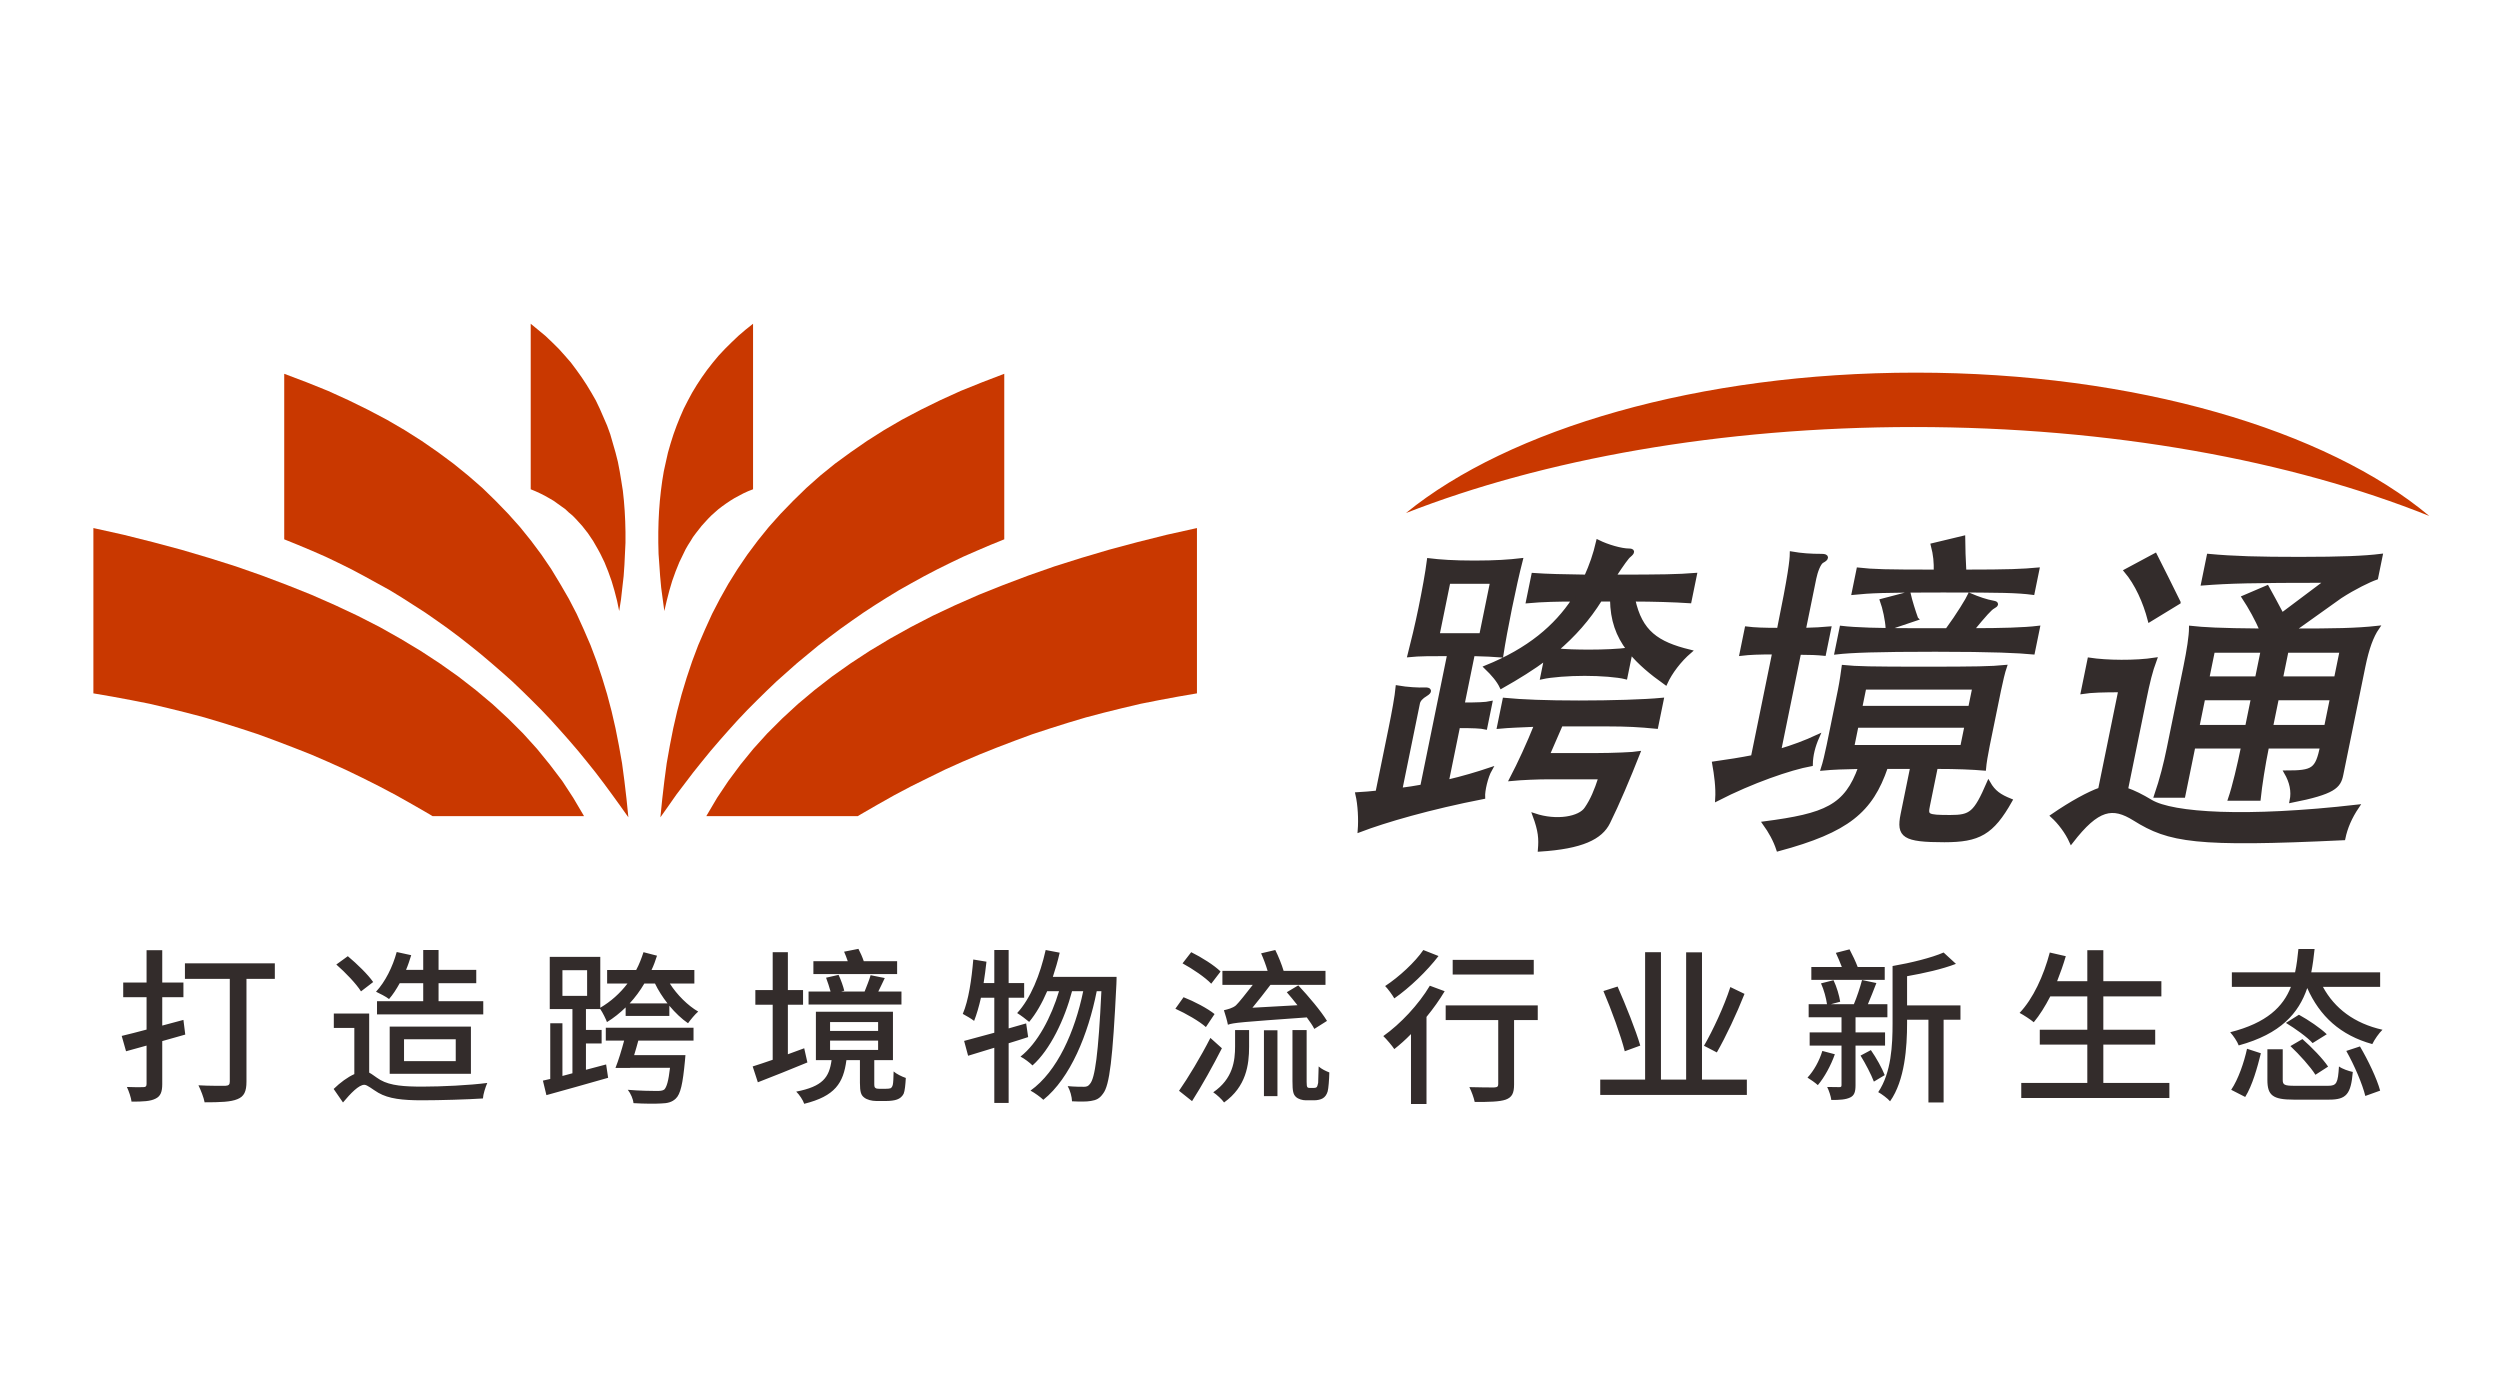 <?xml version="1.0" encoding="UTF-8"?>
<!DOCTYPE svg PUBLIC "-//W3C//DTD SVG 1.1//EN" "http://www.w3.org/Graphics/SVG/1.1/DTD/svg11.dtd">
<!-- Creator: CorelDRAW 2019 (64-Bit 评估版) -->
<svg xmlns="http://www.w3.org/2000/svg" xml:space="preserve" width="50mm" height="28mm" version="1.1" style="shape-rendering:geometricPrecision; text-rendering:geometricPrecision; image-rendering:optimizeQuality; fill-rule:evenodd; clip-rule:evenodd"
viewBox="0 0 5000 2800"
 xmlns:xlink="http://www.w3.org/1999/xlink">
 <defs>
  <style type="text/css">
   <![CDATA[
    .str0 {stroke:#332C2B;stroke-width:7.62;stroke-miterlimit:22.926}
    .fil0 {fill:#C93800}
    .fil2 {fill:#332C2B;fill-rule:nonzero}
    .fil1 {fill:#332C2B;fill-rule:nonzero}
   ]]>
  </style>
 </defs>
 <g id="图层_x0020_1">
  <polygon class="fil0" points="1506.11,647.48 1490.88,659.61 1476.71,671.75 1463.06,684.75 1449.94,697.74 1437.33,711.18 1425.78,725.04 1414.24,739.78 1403.74,754.52 1393.76,769.68 1384.31,785.28 1375.91,800.88 1367.5,817.34 1360.15,834.24 1353.33,851.15 1347.03,868.48 1341.26,886.67 1336.01,904.88 1331.81,923.51 1327.61,942.58 1324.46,961.65 1321.83,981.58 1319.73,1001.51 1318.16,1021.88 1317.11,1042.68 1316.59,1063.91 1316.59,1085.58 1317.11,1107.68 1318.69,1129.78 1320.26,1152.31 1322.36,1175.28 1325.5,1198.68 1328.66,1222.08 1333.38,1201.72 1338.63,1181.35 1344.4,1161.85 1351.23,1142.78 1354.91,1133.68 1358.58,1124.58 1362.78,1115.91 1366.98,1107.25 1371.18,1098.58 1375.91,1090.35 1381.16,1082.11 1385.88,1074.31 1391.66,1066.51 1397.43,1059.15 1403.21,1051.79 1409.51,1044.85 1415.81,1037.91 1422.64,1030.99 1429.46,1024.91 1436.81,1018.42 1444.17,1012.78 1452.03,1007.15 1460.43,1001.51 1468.84,996.31 1477.76,991.55 1486.68,986.78 1496.14,982.44 1506.11,978.55 "/>
  <polygon class="fil0" points="1061.42,647.48 1076.13,659.61 1090.83,671.75 1104.48,684.75 1117.61,697.74 1129.68,711.18 1141.76,725.04 1152.78,739.78 1163.28,754.52 1173.25,769.68 1182.7,785.28 1191.63,800.88 1199.51,817.34 1206.86,834.24 1214.2,851.15 1220.51,868.48 1225.75,886.67 1231,904.88 1235.73,923.51 1239.4,942.58 1242.56,961.65 1245.71,981.58 1247.81,1001.51 1249.38,1021.88 1250.43,1042.68 1250.96,1063.91 1250.96,1085.58 1249.91,1107.68 1248.86,1129.78 1247.28,1152.31 1244.66,1175.28 1242.03,1198.68 1238.35,1222.08 1234.16,1201.72 1228.9,1181.35 1223.13,1161.85 1216.31,1142.78 1212.63,1133.68 1208.96,1124.58 1204.76,1115.91 1200.55,1107.25 1195.84,1098.58 1191.11,1090.35 1186.38,1082.11 1181.13,1074.31 1175.88,1066.51 1170.11,1059.15 1164.33,1051.79 1158.03,1044.85 1151.73,1037.91 1144.91,1030.99 1137.56,1024.91 1130.73,1018.42 1122.85,1012.78 1114.98,1007.15 1107.11,1001.51 1098.18,996.31 1089.78,991.55 1080.33,986.78 1070.87,982.44 1061.42,978.55 "/>
  <polygon class="fil0" points="568.45,747.58 613.07,764.47 656.13,781.81 697.08,800.45 735.92,819.51 773.73,839.45 809.42,860.25 843.56,881.91 876.11,904.45 907.08,927.42 936.47,951.25 964.83,975.95 991.08,1001.51 1016.28,1027.52 1039.91,1053.94 1061.95,1081.25 1082.95,1109.41 1102.38,1138.01 1120.23,1167.48 1137.56,1197.38 1153.31,1227.72 1167.48,1258.91 1181.13,1290.54 1193.21,1322.61 1204.23,1355.55 1214.2,1388.49 1223.13,1422.28 1231,1456.52 1237.83,1491.18 1244.13,1526.72 1248.86,1562.25 1253.06,1598.22 1256.73,1634.62 1240.46,1611.65 1224.18,1589.12 1207.9,1567.01 1191.11,1544.91 1173.78,1523.25 1156.46,1502.02 1138.61,1481.21 1120.23,1460.41 1101.85,1440.05 1082.95,1420.12 1063.53,1400.62 1044.1,1381.55 1024.16,1362.48 1003.68,1344.28 982.68,1326.08 961.68,1308.31 940.15,1290.98 918.63,1274.08 896.05,1257.18 873.48,1241.15 850.38,1225.11 826.75,1209.95 803.13,1194.79 778.98,1180.05 753.78,1166.19 728.58,1152.31 703.38,1138.88 677.12,1125.88 650.88,1113.32 624.11,1101.61 596.28,1089.92 568.45,1078.65 "/>
  <polygon class="fil0" points="2008.53,747.58 1964.44,764.47 1921.39,781.81 1880.44,800.45 1841.59,819.51 1803.79,839.45 1768.08,860.25 1733.96,881.91 1701.41,904.45 1669.91,927.42 1640.51,951.25 1612.68,975.95 1586.44,1001.51 1561.24,1027.52 1537.61,1053.94 1515.56,1081.25 1494.55,1109.41 1475.13,1138.01 1456.76,1167.48 1439.96,1197.38 1424.21,1227.72 1410.03,1258.91 1396.38,1290.54 1384.31,1322.61 1373.28,1355.55 1363.31,1388.49 1354.38,1422.28 1346.5,1456.52 1339.68,1491.18 1333.38,1526.72 1328.66,1562.25 1324.46,1598.22 1320.79,1634.62 1337.05,1611.65 1352.81,1589.12 1369.6,1567.01 1386.41,1544.91 1403.74,1523.25 1421.06,1502.02 1438.91,1481.21 1457.29,1460.41 1475.66,1440.05 1494.55,1420.12 1513.98,1400.62 1533.41,1381.55 1553.36,1362.48 1573.83,1344.28 1594.32,1326.08 1615.83,1308.31 1636.83,1290.98 1658.88,1274.08 1681.46,1257.18 1704.04,1241.15 1727.14,1225.11 1750.24,1209.95 1774.38,1194.79 1798.54,1180.05 1823.22,1166.19 1848.42,1152.31 1874.13,1138.88 1900.39,1125.88 1926.63,1113.32 1953.42,1101.61 1980.72,1089.92 2008.53,1078.65 "/>
  <path class="fil0" d="M186.78 1056.11l60.36 13.43 58.81 14.74 56.69 15.17 55.66 16.46 53.56 16.91 51.97 18.2 50.39 19.06 48.83 19.5 47.26 20.8 45.15 21.23 44.09 22.54 41.48 23.39 40.42 24.28 38.33 25.13 36.75 26 35.17 27.3 33.08 27.73 31.5 29.04 29.92 29.9 27.83 30.76 25.72 31.63 24.68 32.51 22.05 33.79 20.48 34.68 1.04 1.96 -302.88 0 -6.86 -4.13 -33.08 -19.07 -33.08 -18.63 -33.59 -17.77 -33.61 -16.9 -34.12 -16.47 -34.65 -15.59 -34.12 -14.74 -35.18 -13.86 -35.18 -13.44 -35.18 -13 -35.69 -11.7 -35.7 -11.27 -36.23 -10.83 -36.23 -9.54 -36.75 -9.09 -36.75 -8.67 -37.27 -7.37 -37.28 -6.93 -37.79 -6.5 0 -330.64zm2207.11 0l-60.37 13.43 -58.8 14.74 -56.7 15.17 -55.66 16.46 -53.55 16.91 -51.98 18.2 -50.4 19.06 -48.81 19.5 -47.26 20.8 -45.15 21.23 -43.58 22.54 -42 23.39 -40.42 24.28 -38.32 25.13 -36.75 26 -35.18 27.3 -33.07 27.73 -31.5 29.04 -29.93 29.9 -27.83 30.76 -25.73 31.63 -24.14 32.51 -22.57 33.79 -20.48 34.68 -1.05 1.96 302.99 0 6.76 -4.13 33.08 -19.07 33.07 -18.63 33.6 -17.77 34.12 -16.9 33.61 -16.47 34.64 -15.59 34.66 -14.74 34.65 -13.86 35.18 -13.44 35.17 -13 35.7 -11.7 35.7 -11.27 36.23 -10.83 36.22 -9.54 36.76 -9.09 36.75 -8.67 37.26 -7.37 37.28 -6.93 37.8 -6.5 0 -330.64z"/>
  <path class="fil1 str0" d="M2962.3 1270.23l-87.04 0 21.72 -106.46 87.05 0 -21.73 106.46zm-68.56 293.28l22.69 -111.15c28.79,0 46.06,0.67 54.36,2.68l9.97 -48.88c-9.11,2.01 -26.66,2.68 -55.45,2.68l20.5 -100.44c23.96,0.67 41.91,1.34 57.03,2.68 3.72,-24.78 10.57,-61.6 17.4,-95.08 6.97,-34.15 15.15,-70.98 21.55,-95.75 -22.64,2.68 -50.51,4.69 -92.69,4.69 -42.18,0 -69.89,-2.01 -91.44,-4.69 -3.19,25.44 -9.9,61.6 -16.87,95.75 -6.69,32.81 -15.55,69.63 -21.94,94.41 19.15,-2.01 44.6,-2.01 79.41,-2.01l-53.97 264.48c-13.94,2.68 -28.41,4.69 -43.55,6.7l35.39 -173.42c1.23,-6.03 6.48,-12.05 15.61,-17.41 9.93,-6.03 8.21,-10.71 -2.64,-10.04 -10.85,0.67 -35.35,-0.67 -54.09,-4.02 -1.54,17.41 -7.7,50.88 -13.99,81.69l-26.24 128.56c-12.99,1.33 -26.66,2.67 -40.19,3.34 5.01,21.43 6.36,50.89 4.67,72.32 50.83,-19.42 140.52,-45.53 247.21,-66.29 -0.76,-12.72 5.65,-40.84 14.02,-55.58 -25.88,8.71 -55.11,17.41 -86.75,24.78zm178.58 -113.83c-15.03,37.5 -33.13,77 -49.59,108.47 20.49,-2.01 53.58,-3.35 75,-3.35l103.11 0c-8.95,27.46 -16.65,45.54 -28.11,62.27 -12.8,20.09 -59.97,28.13 -103.83,13.4 11.65,31.46 12.53,46.86 10.7,68.96 84.11,-5.35 122.09,-24.1 137.08,-54.9 18.23,-36.83 40.14,-88.39 59.62,-137.94 -7.64,1.34 -50.23,3.35 -84.38,3.35l-96.42 0 26.5 -60.93 93.07 0c38.17,0 63.34,1.34 97.47,4.69l11.07 -54.24c-35.5,3.35 -100.19,5.36 -165.81,5.36 -64.95,0 -114.75,-2.01 -148.89,-5.36l-11.07 54.24c20.5,-2.01 44.74,-2.68 74.48,-4.02zm75.2 -250.42c-35.84,54.24 -89.46,100.43 -175.57,135.25 14,13.4 24.8,26.12 30.91,38.84 33.28,-18.75 63.22,-37.5 89.28,-56.91l-7.79 38.16c18.23,-4.02 52.93,-6.69 85.07,-6.69 32.14,0 65.74,2.67 81.66,6.69l10.24 -50.22c17.73,21.43 40.55,40.85 69.79,61.6 9.73,-21.42 28.04,-45.53 48.34,-62.94 -65.69,-16.07 -98.54,-38.83 -112.74,-103.78 38.84,0 82.09,1.34 112.48,3.35l10.79 -52.9c-33.35,2.68 -64.96,3.35 -162.05,3.35 16.58,-25.44 26.81,-39.51 30.71,-42.18 8.06,-6.7 7.4,-10.05 -0.63,-10.05 -15.4,0 -43.22,-8.03 -62.07,-17.41 -6,26.12 -13.72,47.54 -23.58,69.64 -44.73,-0.67 -78.74,-1.34 -105.78,-3.35l-10.8 52.9c28.67,-2.68 62.95,-3.35 91.74,-3.35zm76.34 0c0.51,40.17 11.49,71.64 33.2,99.77 -18.62,2.67 -49.7,4.01 -78.49,4.01 -24.1,0 -48.74,-0.66 -66.41,-2.68 35.61,-30.13 64.4,-62.93 88.26,-101.1l23.44 0zm700.37 294.61l-219.62 0 8.61 -42.18 219.62 0 -8.61 42.18zm15.99 -78.34l-219.62 0 8.2 -40.17 219.62 0 -8.2 40.17zm-168.15 118.52l52.23 0 -19.26 94.41c-8.89,43.52 2.73,52.22 83.74,52.22 68.3,0 95.27,-14.06 132.1,-79.68 -21.66,-8.7 -33.41,-16.73 -43.78,-34.81 -26.5,60.93 -35.23,67.62 -76.74,67.62 -47.54,0 -48.47,-2.01 -44.1,-23.43l15.58 -76.33c43.52,0 72.71,1.34 96.41,3.34 0.84,-10.71 4,-29.46 7.55,-46.87l22.42 -109.81c3.55,-17.4 8.32,-37.49 11.57,-46.87 -26.66,2.68 -57.6,3.35 -162.05,3.35 -105.12,0 -135.12,-0.67 -160.69,-3.35 -1.24,9.38 -4,29.47 -7.55,46.87l-22.41 109.81c-3.56,17.41 -8.05,36.16 -11.58,46.87 20.5,-2 42.06,-2.67 75.01,-3.34 -28.32,79.68 -69.23,96.42 -191.69,112.49 11.98,16.73 21.29,33.48 27.51,52.22 139.55,-37.49 185.78,-77 215.73,-164.71zm60.54 -296.62c-5.16,-14.07 -12.03,-36.16 -15.19,-50.22l-53.76 14.06c5.17,14.06 10.69,39.5 11.42,55.57l57.53 -19.41zm-274.27 264.48l40.04 -196.19c21.43,0 36.69,0.67 49.81,2.01l10.39 -50.89c-13.67,1.34 -29.2,2.01 -50.77,2.68l21.05 -103.11c2.59,-12.73 8.96,-30.8 15.67,-34.15 10.47,-5.36 10.22,-10.71 -0.49,-10.71 -23.44,0 -41.24,-1.34 -60.64,-4.69 -0.2,14.06 -2.98,40.84 -25.8,152.66 -29.47,0 -48.75,-0.67 -64.41,-2.68l-10.38 50.89c16.48,-2.01 36.03,-2.68 65.49,-2.68l-42.63 208.91c-23.73,4.69 -49.32,8.7 -77.59,12.72 4.06,22.77 7.57,48.21 6.13,71.65 68.85,-35.49 146.63,-62.28 187.63,-69.64 0.35,-18.08 4.71,-36.16 13.36,-55.57 -24.42,11.38 -49.77,20.75 -76.86,28.79zm335.91 -241.72l-72.31 0c-63.61,0 -110.87,-1.34 -138.98,-4.69l-10.12 49.55c29.48,-3.35 80.11,-5.36 197.95,-5.36 116.51,0 166.85,2.69 195.09,5.36l10.12 -49.55c-27.47,3.35 -73.27,4.69 -132.2,4.69 25.84,-31.47 37.01,-43.52 42.24,-46.2 7.52,-4.02 8.87,-7.36 1.11,-8.7 -14.86,-2.68 -30.5,-8.04 -47.75,-15.41 -3.64,8.04 -22.93,40.18 -45.15,70.31zm-22.95 -117.17c-99.1,0 -125.08,-0.67 -154.52,-4.02l-9.57 46.87c32.83,-3.35 60.55,-4.69 178.4,-4.69 117.84,0 148.51,0.67 179.82,4.69l9.57 -46.87c-29.34,2.68 -56.39,4.02 -146.12,4.02 -1.24,-23.44 -2.21,-48.21 -2.27,-67.63l-61.26 14.73c5.28,20.09 6.29,34.82 5.95,52.9zm328.72 435.89c-22.4,8.03 -56.22,26.11 -95.16,52.89 14.14,12.73 28.92,32.14 37.68,51.56 52.77,-68.29 82.52,-72.98 126.47,-45.53 69.46,43.52 122.45,52.9 417.92,38.84 4.38,-21.43 13.3,-42.19 27.72,-63.61 -222.81,25.44 -369.54,16.07 -413.09,-10.05 -17.9,-10.71 -33.67,-18.74 -49.32,-24.1l36.49 -178.78c7.52,-36.82 12.28,-56.91 21.22,-81.02 -38.72,6.03 -96.84,5.36 -131.23,0l-13.26 64.95c16.62,-2.68 42.87,-3.35 75.01,-3.35l-40.45 198.2zm305.66 -182.13l-11.61 56.92 -99.1 0 11.62 -56.92 99.09 0zm-90.89 -40.17l11.2 -54.91 99.1 0 -11.21 54.91 -99.09 0zm248.92 40.17l-11.62 56.92 -109.81 0 11.62 -56.92 109.81 0zm-101.61 -40.17l11.2 -54.91 109.81 0 -11.2 54.91 -109.81 0zm1.85 -127.22c-10.63,-20.09 -21.79,-40.84 -29.64,-54.91l-46.95 20.09c13.31,20.09 26.47,44.19 36.02,66.29 -85.56,-0.67 -117.29,-2.68 -141.52,-5.36 -0.07,16.74 -4.61,45.53 -11.03,77.01l-33.48 164.04c-6.29,30.8 -13.91,61.6 -25.43,95.08l54.9 0 20.09 -98.43 99.1 0c-7.79,38.17 -17.6,79.68 -26.01,104.46l57.59 0c2.78,-26.79 8.98,-66.96 16.63,-104.46l109.81 0c-10.24,46.87 -17.22,51.56 -72.13,51.56 10.91,18.75 15.12,37.5 11.16,56.91 85.1,-16.73 94.92,-28.79 99.71,-52.22l44.27 -216.94c7.38,-36.16 16.32,-60.27 27.77,-77.01 -42.47,4.69 -86.8,5.36 -169.16,5.36l94.82 -67.63c27.8,-18.08 58.26,-32.81 71.94,-37.49l9.02 -44.19c-32.3,4.01 -78.24,6.02 -161.93,6.02 -81.69,0 -132.3,-1.34 -182.24,-6.02l-11.34 55.57c51.71,-4.02 98.18,-5.36 248.17,-5.36l-90.14 67.63zm-206.52 -24.77c-13.29,-26.79 -33.61,-68.3 -47.03,-94.41l-58.64 31.47c21.58,25.44 38.17,62.27 47.53,98.42l58.14 -35.48z"/>
  <path class="fil0" d="M3831.64 745.27c439.1,0 822.36,115.35 1026.92,286.67 -275.88,-110.78 -636.32,-177.88 -1030.74,-177.88 -387.46,0 -742.07,64.77 -1016.01,172.07 206.24,-168.11 585.73,-280.86 1019.83,-280.86z"/>
  <path class="fil2" d="M366.85 2039.81l-42.36 11.34 0 -56.71 42.36 0 0 -29.36 -42.36 0 0 -64.72 -31.36 0 0 64.72 -46.71 0 0 29.36 46.71 0 0 64.72c-18.68,5 -35.7,9.34 -49.71,12.67l8.67 30.69 41.04 -11.34 0 76.73c0,4.67 -1.67,6.34 -6.34,6.34 -4,0.33 -18.35,0.33 -33.03,-0.33 4.01,8.34 8.34,21.35 9.34,29.35 23.36,0 37.7,-0.67 48.04,-6 9.68,-4.67 13.35,-13.01 13.35,-29.03l0 -86.06 46.03 -13.02 -3.67 -29.35zm182.82 -113.09l-179.81 0 0 31.02 89.73 0 0 205.5c0,6 -2.33,8.01 -8.67,8.34 -7.34,0 -31.69,0.33 -54.04,-1 4.67,9.34 10.67,24.69 12.34,34.03 31.03,0 52.38,-0.67 65.72,-6.34 13.34,-5.34 18.01,-15.35 18.01,-35.03l0 -205.5 56.72 0 0 -31.02zm296.76 39.7l0 36.02 -92.41 0 0 26.36 212.51 0 0 -26.36 -89.41 0 0 -36.02 75.39 0 0 -26.69 -75.39 0 0 -39.7 -30.69 0 0 39.7 -34.36 0c4,-9.34 7.34,-19.68 10.34,-29.36l-29.02 -6.34c-8.01,29.69 -23.02,59.72 -41.37,79.4 7.01,3.34 20.35,10.01 26.02,14.68 7.67,-8.68 14.68,-19.68 21.35,-31.69l47.04 0zm-38.36 112.09l103.41 0 0 43.7 -103.41 0 0 -43.7zm133.77 69.05l0 -94.41 -162.46 0 0 94.41 162.46 0zm-195.49 -183.48c-10.34,-15.01 -32.36,-36.36 -50.71,-51.71l-23.02 16.68c18.35,16.02 40.04,38.7 49.38,53.71l24.35 -18.68zm-8.01 63.05l-70.72 0 0 28.69 41.03 0 0 92.41c-13.34,6 -28.02,16.68 -41.36,29.69l18.68 27.02c15.34,-18.35 31.69,-35.36 42.7,-35.36 6,0 16.01,9.01 28.02,16.01 21.02,12.01 48.04,15.01 87.4,15.01 35.03,0 92.41,-1.66 121.77,-3.67 0.33,-8 5,-22.68 8.67,-31.02 -35.36,4.67 -92.07,7.34 -129.43,7.34 -35.7,0 -64.06,-1.67 -84.41,-13.35 -10,-6 -16.34,-11.67 -22.35,-14.67l0 -118.1zm473.24 54.04l36.7 0c-5.01,18.69 -11.35,39.7 -17.35,54.71l29.36 0 0 -0.33 79.73 0c-3.01,26.36 -6.67,39.03 -11.68,43.7 -3.67,2.34 -8.34,2.67 -15.34,2.67 -9.35,0 -34.03,-0.33 -57.38,-2.33 6,7.67 10.67,18.68 11.34,26.68 22.02,1.34 44.03,1.34 55.04,0.67 13.35,-0.33 22.02,-2.67 29.42,-9.67 9.73,-9.01 14.12,-29.69 18.45,-75.4l1.01 -11.67 -102.59 0c3.01,-9.34 5.67,-19.35 8.34,-29.03l110.42 0 0 -25.68 -175.47 0 0 25.68zm47.71 -74.39c11,-12.01 21.01,-25.35 29.35,-39.7l21.35 0c6.34,13.35 15.35,27.36 25.02,39.7l-75.72 0zm-85.07 -15.01l-49.37 0 0 -51.37 49.37 0 0 51.37zm214.5 -24.69l0 -27.02 -85.73 0c4.33,-9.01 8,-19.01 11.01,-28.69l-27.03 -7c-4,12.34 -8.67,24.68 -14.67,35.69l-58.05 0 0 27.02 40.7 0c-15.01,19.69 -33.36,36.03 -54.38,48.38l0 -101.75 -101.08 0 0 104.41 45.37 0 0 128.44 -20.01 5.34 0 -105.42 -24.36 0 0 111.42 -14.68 3.34 7.01 29.02c34.69,-9.67 80.73,-22.35 123.43,-34.69l-4 -26.69 -40.37 10.67 0 -52.7 31.36 0 0 -27.03 -31.36 0 0 -41.7 28.69 0c5.01,7.34 11.34,20.35 13.35,26.02 13.67,-8.34 26.02,-18.34 37.36,-29.35l0 17.01 87.4 0 0 -20.35c11.68,14.01 24.69,26.36 37.37,35.03 5,-7.01 14.01,-18.01 20.35,-23.35 -20.35,-11.68 -42.37,-33.36 -56.72,-56.05l49.04 0zm405.52 -44.7l-66.72 0c-2.67,-8.01 -6.67,-17.01 -10.68,-24.69l-28.68 5.68c2.66,5.67 5,12.34 7.33,19.01l-68.72 0 0 25.69 167.47 0 0 -25.69zm8.67 60.72l-46.37 0c4.34,-8.34 8.34,-17.68 13.01,-27.03l-28.35 -5.67c-2.67,9.68 -8.01,22.35 -12.01,32.7l-47.04 0 6.34 -1.67c-2,-8.68 -6.67,-21.69 -11.34,-31.69l-25.02 5.67c3.33,8.67 6.67,19.35 9,27.69l-44.03 0 0 26.02 185.81 0 0 -26.02zm-194.49 113.42l-32.69 12.01 0 -99.08 30.36 0 0 -29.36 -30.36 0 0 -75.72 -30.36 0 0 75.72 -34.69 0 0 29.36 34.69 0 0 110.09c-15.01,5.34 -28.69,9.67 -40.03,13.34l10.34 31.69c28.69,-11 65.06,-25.68 99.08,-39.69l-6.34 -28.36zm51.71 -15.35l96.08 0 0 18.69 -96.08 0 0 -18.69zm0 -37.03l96.08 0 0 17.69 -96.08 0 0 -17.69zm98.08 133.44c-3.33,0 -5.67,-0.33 -7.34,-1.66 -2,-1 -2.33,-4.01 -2.33,-8.68l0 -47.03 37.36 0 0 -96.75 -154.12 0 0 96.75 31.36 0c-4.68,34.69 -17.69,52.7 -70.73,63.05 6.01,5.67 13.68,17.01 16.01,24.35 61.72,-15.35 78.4,-41.37 84.41,-87.4l27.02 0 0 45.37c0,18.68 2.33,24.68 8.34,29.35 5.67,4.67 15.68,7.01 23.68,7.01l22.02 0c6.34,0 15.35,-1 20.35,-3 5.67,-2.01 10.01,-5.68 13.01,-11.35 2.34,-5.33 3.67,-18.68 4.34,-31.69 -8.01,-2.67 -18.68,-8.01 -24.36,-13.01 -0.33,13.01 -0.66,22.35 -1.66,26.69 -1,4 -2.67,6 -4.67,7 -2.01,0.67 -5.68,1 -9.68,1l-13.01 0zm294.1 -130.77l-35.03 10.01 0 -61.38 31.02 0 0 -29.36 -31.02 0 0 -66.05 -28.69 0 0 66.05 -21.35 0c2.33,-14.01 4,-28.35 5.67,-42.7l-26.36 -4.34c-3.33,39.7 -9.34,81.74 -21.01,108.76 6.34,3.33 17.68,10.01 22.68,14.01 5.01,-12.68 9.68,-28.69 13.68,-46.37l26.69 0 0 70.06c-22.69,6.33 -43.7,12 -60.38,16.34l8 29.69 52.38 -16.01 0 110.42 28.69 0 0 -119.43c13.01,-4 26.02,-8 39.03,-12.34l-4 -27.36zm53.37 -93.07c5.01,-15.35 10.01,-31.69 13.68,-48.37l-28.02 -5.34c-11.01,49.37 -30.03,96.74 -57.05,126.1 6.67,4 19.02,13.34 24.02,17.68 13.68,-16.35 25.69,-37.36 36.03,-61.38l23.69 0c-15.35,51.37 -42.71,104.08 -77.07,130.77 8.34,4.34 18.35,12.01 24.02,17.68 35.36,-31.36 64.39,-92.41 79.07,-148.45l22.35 0c-16.68,80.73 -51.71,160.46 -105.42,198.82 8.67,4.67 19.68,12.68 25.69,18.35 54.04,-43.37 89.74,-131.1 106.75,-217.17l9.34 0c-6.01,126.77 -13.01,174.14 -22.69,185.15 -3.33,4.67 -6.67,6 -12,6 -6.34,0 -18.69,0 -32.7,-1.33 5.01,8.67 8.34,21.35 8.68,30.35 14.67,0.67 28.69,1.01 37.69,-0.66 10.68,-1.67 17.35,-4.67 24.36,-14.68 13.01,-16.35 19.34,-69.06 26.68,-218.84 0.34,-4.01 0.34,-14.68 0.34,-14.68l-127.44 0zm548.3 88.07c-11.68,-19.35 -37.03,-49.37 -57.38,-71.06l-23.02 13.68c6.67,8.01 14.35,16.68 21.35,26.02l-90.07 5.01c11.34,-13.68 24.69,-30.7 36.03,-45.71l110.09 0 0 -28.02 -83.74 0c-3.67,-12.34 -10.34,-29.02 -16.68,-41.7l-28.35 6.67c4.67,10.34 9.67,23.69 13.01,35.03l-90.41 0 0 28.02 60.72 0c-12.68,16.35 -28.02,35.7 -33.7,41.03 -6.67,5.68 -17.01,8.01 -24.01,9.68 2.33,6.67 6.67,21.68 8,29.02 10.68,-4 26.69,-5.34 157.79,-14.68 6.34,8.68 11.68,16.35 15.02,23.02l25.35 -16.01zm-212.84 -98.75c-12.34,-12.34 -38.36,-28.69 -58.71,-38.69l-17.35 22.35c20.35,11.01 45.71,28.35 57.38,40.7l18.68 -24.36zm-12.01 85.07c-14.01,-11.34 -40.7,-25.35 -62.05,-33.69l-16.34 23.02c21.35,9.67 48.04,25.02 61.05,36.69l17.34 -26.02zm-8.34 47.71c-19.35,38.03 -45.03,80.39 -62.71,105.75l26.02 20.68c20.01,-31.36 42.03,-71.06 59.71,-105.75l-23.02 -20.68zm49.38 16.68c0,29.35 -4.34,65.05 -43.71,92.07 7.01,4.67 17.35,14.01 21.69,20.35 44.37,-31.69 50.04,-75.39 50.04,-111.42l0 -33.36 -28.02 0 0 32.36zm57.71 99.74l27.02 0 0 -131.77 -27.02 0 0 131.77zm91.74 -16.34c-2,0 -3.67,-0.34 -4.67,-1.34 -1.34,-1.33 -1.67,-5 -1.67,-10.67l0 -103.75 -28.36 0 0 102.08c0,20.68 1.67,26.69 7.01,31.69 4.67,4.34 13.01,6.67 19.68,6.67l16.68 0c6.01,0 13.01,-1.33 17.35,-4 4.34,-2.67 7.67,-7.01 9.67,-13.68 1.67,-6 3.01,-23.35 3.34,-38.03 -7.01,-2.67 -16.01,-7 -21.35,-12.01 -0.33,15.68 -0.67,27.69 -1,33.03 -1,5 -2,7.67 -3.34,8.67 -1.33,1 -3.67,1.34 -6,1.34l-7.34 0zm447.88 -256.21l-162.13 0 0 29.36 162.13 0 0 -29.36zm-220.84 -19.68c-16.35,24.02 -48.37,53.71 -76.39,72.06 5.67,5.67 14.34,17.68 18.34,24.68 30.7,-21.35 65.39,-54.71 88.41,-84.73l-30.36 -12.01zm13.01 71.39c-22.35,37.7 -58.71,76.39 -93.07,100.75 6.33,6 17.68,19.35 22.01,26.02 11.01,-8.68 22.36,-18.68 33.36,-30.03l0 139.78 31.03 0 0 -174.14c13.68,-16.68 26.02,-34.02 36.36,-51.37l-29.69 -11.01zm215.84 39.36l-184.15 0 0 29.36 105.09 0 0 128.1c0,5.01 -2,6.34 -8.34,6.68 -6.01,0 -28.36,0 -49.38,-0.67 4.34,8.67 9.01,21.35 10.68,29.69 29.36,0 49.37,-0.33 62.05,-4.67 12.68,-4.67 16.68,-13.01 16.68,-30.36l0 -128.77 47.37 0 0 -29.36zm385.17 -36.69c-12.35,38.36 -35.03,87.07 -52.71,117.43l25.69 13.34c18.01,-31.36 39.69,-77.4 55.37,-117.09l-28.35 -13.68zm-180.15 117.09c-8.67,-30.02 -28.69,-80.06 -45.37,-118.09l-28.35 9.01c16.34,38.36 35.03,89.73 42.7,120.42l31.02 -11.34zm123.44 68.06l0 -254.54 -31.7 0 0 254.54 -50.37 0 0 -254.87 -31.69 0 0 254.87 -89.74 0 0 30.69 293.23 0 0 -30.69 -89.73 0zm365.48 -225.18l-54.04 0c-4.01,-10.68 -10.68,-24.69 -16.35,-35.36l-27.35 7c4,8.34 8.34,19.02 12.01,28.36l-61.05 0 0 25.68 146.78 0 0 -25.68zm-124.77 167.8c-6,20.01 -17.01,39.7 -29.69,53.37 6.01,3.67 16.02,10.68 20.69,15.02 13.01,-15.35 26.02,-39.04 34.02,-61.72l-25.02 -6.67zm125.44 -10.68l0 -26.35 -59.05 0 0 -30.36 63.72 0 0 -26.02 -39.03 0c5.33,-12.34 11.34,-27.69 17.01,-42.37l-28.69 -6c-3.67,14.01 -10.34,34.36 -16.35,48.37l-46.03 0 18.68 -5c-1.67,-11.68 -7.01,-30.03 -13.34,-43.04l-25.02 6.34c6,13.01 10.34,30.02 12.01,41.7l-36.7 0 0 26.02 65.72 0 0 30.36 -63.72 0 0 26.35 63.72 0 0 78.73c0,3.34 -0.67,4.34 -4.34,4.34 -3.67,0 -13.68,0 -24.35,-0.33 3.67,7.33 7.34,18.68 8.34,26.02 17.01,0 28.69,-0.67 37.7,-5.01 8.34,-4 10.67,-11.34 10.67,-24.68l0 -79.07 59.05 0zm-49.04 20.02c10.01,16.01 21.35,38.03 26.69,52.04l21.68 -13.01c-5.34,-13.68 -16.68,-34.36 -27.69,-50.04l-20.68 11.01zm199.83 -100.42l-106.76 0 0 -58.38c34.03,-6 70.06,-14.01 97.75,-24.68l-24.69 -22.69c-23.68,10.35 -65.05,20.69 -102.08,27.03l0 114.42c0,43.03 -2.34,98.75 -28.69,137.78 6.34,3.33 19.02,12.67 23.69,18.34 29.69,-42.03 34.02,-108.42 34.02,-156.12l0 -7.01 42.7 0 0 165.47 30.36 0 0 -165.47 33.7 0 0 -28.69zm285.75 155.13l0 -76.73 103.75 0 0 -29.69 -103.75 0 0 -66.72 116.09 0 0 -30.36 -116.09 0 0 -62.05 -32.03 0 0 62.05 -60.38 0c6.34,-16.01 12.35,-33.02 17.35,-50.04l-32.03 -7.34c-12.34,46.71 -33.36,92.41 -60.38,120.77 8.34,4.33 22.02,13.34 28.36,18.68 11.67,-14.01 22.68,-31.69 33.03,-51.71l74.05 0 0 66.72 -95.07 0 0 29.69 95.07 0 0 76.73 -132.1 0 0 30.02 296.24 0 0 -30.02 -132.11 0zm283.75 28.02c14.35,-23.02 24.36,-59.05 31.36,-87.4l-27.69 -9.01c-6,27.36 -17.34,60.72 -31.69,82.07l28.02 14.34zm98.75 -22.35c-20.35,0 -23.69,-2 -23.69,-11.68l0 -61.38 -30.69 0 0 61.38c0,30.7 10.68,39.37 52.38,39.37l71.39 0c34.02,0 43.37,-11.01 47.04,-55.38 -8.01,-1.67 -21.02,-6 -27.69,-11.01 -2.01,33.36 -4.67,38.7 -21.69,38.7l-67.05 0zm-17.35 -125.77c18.68,11.35 42.7,28.36 53.38,40.37l28.35 -17.68c-12.67,-12.35 -36.36,-28.36 -55.71,-39.03l-26.02 16.34zm9.01 46.37c18.35,17.35 40.36,41.7 50.04,57.38l25.35 -16.34c-10.34,-15.68 -33.02,-39.04 -51.37,-55.05l-24.02 14.01zm111.75 9.68c16.02,28.35 32.36,66.38 38.04,90.07l29.69 -10.68c-6.34,-23.68 -24.02,-60.71 -40.37,-88.4l-27.36 9.01zm67.73 -128.1l0 -29.03 -137.78 0c3,-15.01 5,-30.69 6.67,-46.7l-32.36 0c-1.67,16.01 -3.33,31.69 -6.67,46.7l-126.43 0 0 29.03 118.09 0c-15.35,39.36 -47.71,72.05 -121.43,90.73 6.34,7.01 14.34,18.69 17.01,26.36 84.4,-23.02 120.1,-64.72 137.11,-114.76 25.02,56.38 66.39,94.41 130.11,112.09 4.33,-9.01 13.34,-22.02 20.35,-28.69 -56.38,-12.68 -95.75,-42.7 -119.1,-85.73l114.43 0z"/>
 </g>
</svg>

